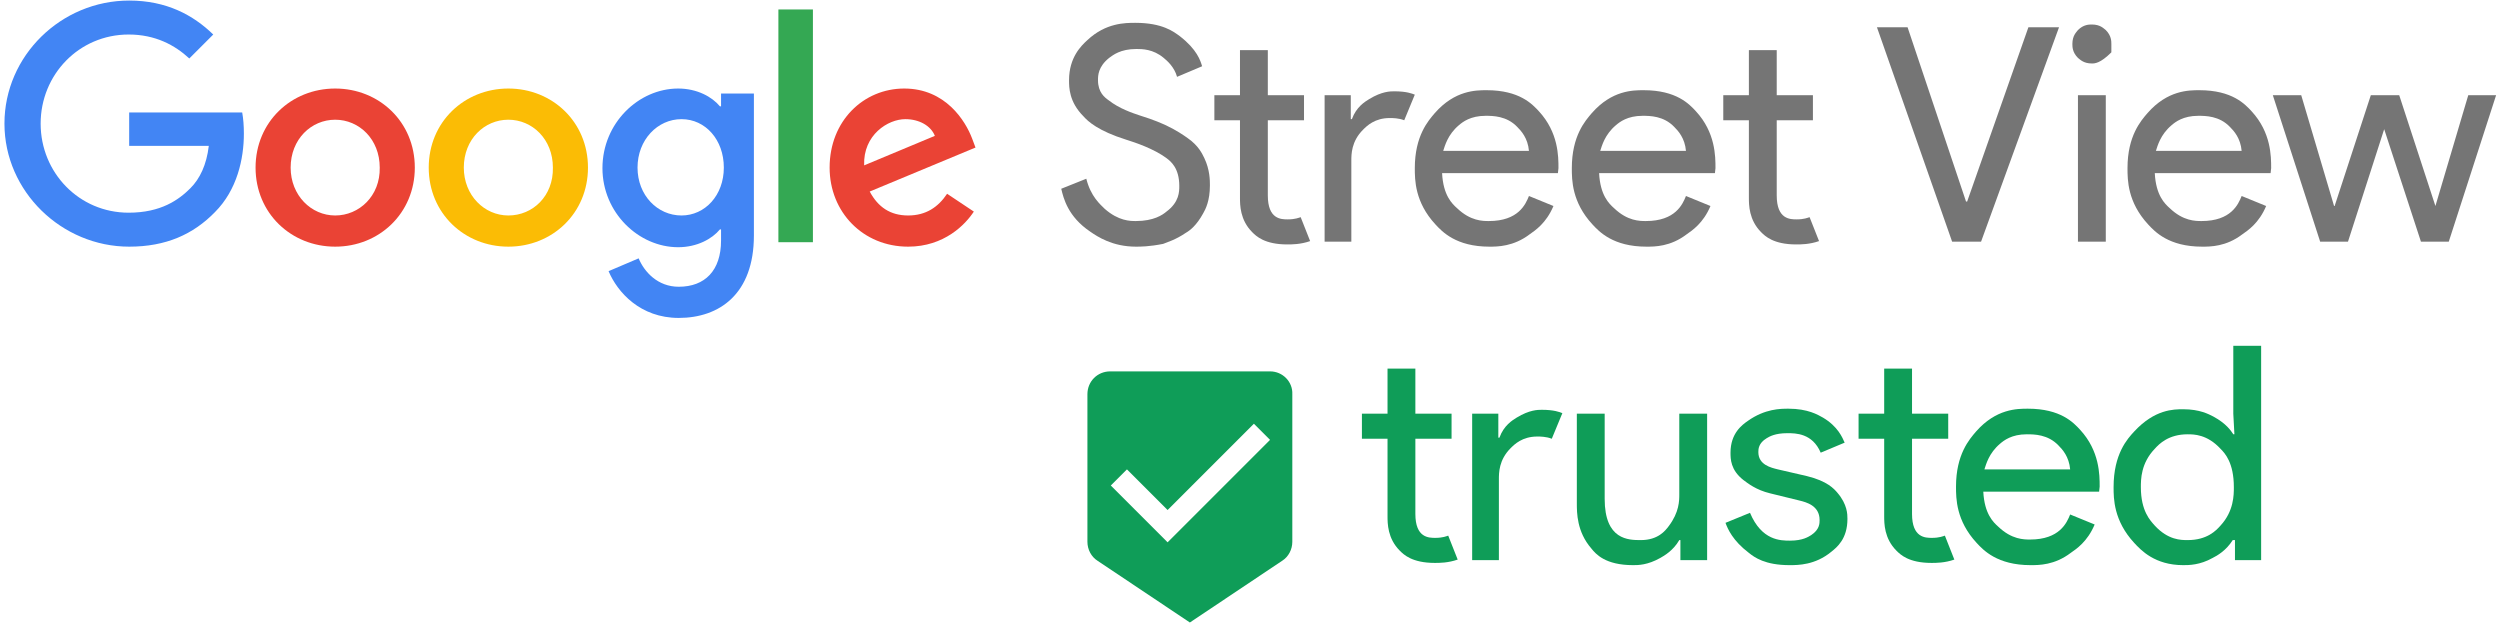 <?xml version="1.0" encoding="UTF-8"?>
<svg width="449px" height="112px" viewBox="0 0 449 112" version="1.1" xmlns="http://www.w3.org/2000/svg" xmlns:xlink="http://www.w3.org/1999/xlink">
    <!-- Generator: Sketch 51.3 (57544) - http://www.bohemiancoding.com/sketch -->
    <title>google-street-view-trusted</title>
    <desc>Created with Sketch.</desc>
    <defs></defs>
    <g id="design" stroke="none" stroke-width="1" fill="none" fill-rule="evenodd">
        <g id="0-0-1" transform="translate(-847, -1403)">
            <g id="google-street-view-trusted" transform="translate(847, 1403)">
                <g id="Group" fill-rule="nonzero">
                    <g opacity="0.54" transform="translate(190, 4)" fill="#000000" id="Shape">
                        <g>
                            <path d="M14,40.3 C9.8,40.3 7.1,38.5 5.8,37.6 C1.8,34.9 1,31.6 0.6,29.9 L5.1,28.1 C5.9,31.3 7.6,32.7 8.4,33.5 C10.9,35.7 13,35.7 14,35.7 C17.2,35.7 18.8,34.6 19.5,34 C21.8,32.3 21.8,30.4 21.8,29.4 C21.8,26.2 20.3,25 19.5,24.4 C17.2,22.7 13.9,21.6 12.3,21.1 C7.2,19.5 5.4,17.8 4.6,16.9 C2,14.3 2,11.7 2,10.4 C2,6.3 4.2,4.2 5.3,3.2 C8.6,0.1 12.1,0.1 13.9,0.1 C18.8,0.1 20.8,1.7 21.9,2.5 C25,4.9 25.6,6.9 25.9,7.9 L21.4,9.8 C20.9,8 19.6,6.9 19,6.4 C17.1,4.8 15.1,4.8 14.1,4.8 C11.2,4.8 9.9,5.9 9.2,6.4 C7.2,8 7.2,9.6 7.2,10.4 C7.2,12.6 8.4,13.5 9.1,14 C11,15.5 13.4,16.3 14.6,16.7 C17.5,17.6 18.7,18.2 19.4,18.5 C21.3,19.4 22.6,20.3 23.3,20.8 C25.3,22.2 25.9,23.6 26.3,24.4 C27.3,26.5 27.3,28.4 27.3,29.3 C27.3,32.1 26.5,33.6 26.1,34.3 C24.9,36.5 23.7,37.4 23,37.8 C21.1,39.1 19.6,39.5 18.9,39.8 C16.4,40.3 14.8,40.3 14,40.3 Z"></path>
                            <path d="M41.2,39.9 C37.1,39.9 35.6,38.4 34.9,37.7 C32.7,35.5 32.7,32.8 32.7,31.5 L32.7,17.6 L28.1,17.6 L28.1,13.1 L32.7,13.1 L32.7,5 L37.7,5 L37.7,13.1 L44.2,13.1 L44.2,17.6 L37.7,17.6 L37.7,31.1 C37.7,35.4 40.1,35.4 41.3,35.4 C42.6,35.4 43.3,35.1 43.6,35 L45.3,39.3 C43.6,39.9 42,39.9 41.2,39.9 Z"></path>
                            <path d="M52.9,39.4 L47.9,39.4 L47.9,13.1 L52.6,13.1 L52.6,17.4 L52.8,17.4 C53.6,15.2 55.1,14.3 55.9,13.8 C58.2,12.4 59.7,12.4 60.4,12.4 C62.6,12.4 63.6,12.8 64.1,13 L62.2,17.6 C61.2,17.2 60.1,17.2 59.6,17.2 C56.9,17.2 55.5,18.6 54.8,19.3 C52.7,21.4 52.7,23.7 52.7,24.9 L52.7,39.4 L52.9,39.4 Z"></path>
                            <path d="M84.6,23.1 C84.4,20.8 83.2,19.5 82.5,18.8 C80.6,16.8 78.1,16.8 76.8,16.8 C74.1,16.8 72.7,17.9 72,18.5 C70,20.2 69.5,22.2 69.2,23.1 L84.6,23.1 Z M77.5,40.3 C71.5,40.3 69,37.6 67.8,36.3 C64.1,32.3 64.1,28.3 64.1,26.2 C64.1,20.4 66.5,17.7 67.7,16.3 C71.3,12.2 75.1,12.2 77,12.2 C82.9,12.2 85.2,14.7 86.4,16 C89.9,19.8 89.9,24.1 89.9,26.2 L89.8,27.1 L69,27.1 C69.2,31.1 70.8,32.6 71.7,33.4 C74.1,35.7 76.3,35.7 77.4,35.7 C82.7,35.7 84,32.7 84.6,31.2 L89,33 C87.7,36.1 85.7,37.4 84.7,38.1 C81.8,40.3 78.9,40.3 77.5,40.3 Z"></path>
                            <path d="M112.8,23.1 C112.6,20.8 111.4,19.5 110.7,18.8 C108.8,16.8 106.3,16.8 105,16.8 C102.3,16.8 100.9,17.9 100.2,18.5 C98.2,20.2 97.7,22.2 97.4,23.1 L112.8,23.1 Z M105.7,40.3 C99.7,40.3 97.2,37.6 96,36.3 C92.3,32.3 92.3,28.3 92.3,26.2 C92.3,20.4 94.7,17.7 95.9,16.3 C99.5,12.2 103.3,12.2 105.2,12.2 C111.1,12.2 113.4,14.7 114.6,16 C118.1,19.8 118.1,24.1 118.1,26.2 L118,27.1 L97.2,27.1 C97.4,31.1 99,32.6 99.9,33.4 C102.3,35.7 104.5,35.7 105.6,35.7 C110.9,35.7 112.2,32.7 112.8,31.2 L117.2,33 C115.9,36.1 113.9,37.4 112.9,38.1 C110,40.3 107.2,40.3 105.7,40.3 Z"></path>
                            <path d="M132.6,39.9 C128.5,39.9 127,38.4 126.3,37.7 C124.1,35.5 124.1,32.8 124.1,31.5 L124.1,17.6 L119.5,17.6 L119.5,13.1 L124.1,13.1 L124.1,5 L129.1,5 L129.1,13.1 L135.6,13.1 L135.6,17.6 L129.1,17.6 L129.1,31.1 C129.1,35.4 131.5,35.4 132.7,35.4 C134,35.4 134.7,35.1 135,35 L136.7,39.3 C135,39.9 133.4,39.9 132.6,39.9 Z"></path>
                            <polygon points="160.6 39.4 147.1 0.9 152.6 0.9 163.1 32.2 163.3 32.2 174.3 0.9 179.8 0.9 165.8 39.4"></polygon>
                            <path d="M188.2,39.4 L183.2,39.4 L183.2,13.1 L188.2,13.1 L188.2,39.4 Z M189.2,5.4 C187.2,7.4 186.2,7.4 185.7,7.4 C184.2,7.4 183.6,6.7 183.2,6.4 C182.2,5.4 182.2,4.4 182.2,3.9 C182.2,2.4 182.9,1.8 183.2,1.4 C184.2,0.4 185.2,0.4 185.7,0.4 C187.2,0.4 187.8,1.1 188.2,1.4 C189.2,2.4 189.2,3.4 189.2,3.9 C189.2,5.4 189.2,5.4 189.2,5.4 Z"></path>
                            <path d="M212.6,23.1 C212.4,20.8 211.2,19.5 210.5,18.8 C208.6,16.8 206.1,16.8 204.8,16.8 C202.1,16.8 200.7,17.9 200,18.5 C198,20.2 197.5,22.2 197.2,23.1 L212.6,23.1 Z M205.5,40.3 C199.5,40.3 197,37.6 195.8,36.3 C192.1,32.3 192.1,28.3 192.1,26.2 C192.1,20.4 194.5,17.7 195.7,16.3 C199.3,12.2 203.1,12.2 205,12.2 C210.9,12.2 213.2,14.7 214.4,16 C217.9,19.8 217.9,24.1 217.9,26.2 L217.8,27.1 L197,27.1 C197.2,31.1 198.8,32.6 199.7,33.4 C202.1,35.7 204.3,35.7 205.4,35.7 C210.7,35.7 212,32.7 212.6,31.2 L217,33 C215.7,36.1 213.7,37.4 212.7,38.1 C209.8,40.3 207,40.3 205.5,40.3 Z"></path>
                            <polygon points="249.8 39.4 244.8 39.4 238.2 19.2 231.7 39.4 226.7 39.4 218.2 13.1 223.3 13.1 229.2 33 229.3 33 235.8 13.1 240.9 13.1 247.4 33 247.4 33 253.3 13.1 258.3 13.1"></polygon>
                        </g>
                    </g>
                    <path d="M0.8,22.2 C0.8,10 11,0.1 23.2,0.1 C29.9,0.1 34.7,2.7 38.3,6.2 L34,10.5 C31.4,8.1 27.9,6.2 23.1,6.2 C14.2,6.2 7.3,13.4 7.3,22.2 C7.3,31 14.2,38.2 23.1,38.2 C28.9,38.2 32.1,35.9 34.2,33.8 C35.9,32.1 37.1,29.6 37.5,26.2 L23.2,26.2 L23.2,20.2 L43.5,20.2 C43.7,21.3 43.8,22.6 43.8,24 C43.8,28.5 42.6,34.1 38.6,38.1 C34.7,42.1 29.8,44.3 23.2,44.3 C11.1,44.3 0.8,34.4 0.8,22.2" id="Shape" fill="#4285F4"></path>
                    <path d="M60.2,15.9 C52.3,15.9 45.9,21.9 45.9,30.1 C45.9,38.3 52.3,44.3 60.2,44.3 C68.1,44.3 74.5,38.3 74.5,30.1 C74.5,21.9 68.1,15.9 60.2,15.9 M60.2,38.7 C55.9,38.7 52.2,35.1 52.2,30.1 C52.2,25 55.9,21.5 60.2,21.5 C64.5,21.5 68.2,25 68.2,30.1 C68.3,35.2 64.5,38.7 60.2,38.7" id="Shape" fill="#EA4335"></path>
                    <path d="M91.3,15.9 C83.4,15.9 77,21.9 77,30.1 C77,38.3 83.4,44.3 91.3,44.3 C99.2,44.3 105.6,38.3 105.6,30.1 C105.6,21.9 99.2,15.9 91.3,15.9 M91.3,38.7 C87,38.7 83.3,35.1 83.3,30.1 C83.3,25 87,21.5 91.3,21.5 C95.6,21.5 99.3,25 99.3,30.1 C99.4,35.2 95.7,38.7 91.3,38.7" id="Shape" fill="#FBBC05"></path>
                    <path d="M129.5,16.8 L129.5,19.1 L129.3,19.1 C127.9,17.4 125.2,15.9 121.8,15.9 C114.7,15.9 108.2,22.1 108.2,30.2 C108.2,38.2 114.7,44.4 121.8,44.4 C125.2,44.4 127.9,42.9 129.3,41.2 L129.5,41.2 L129.5,43.2 C129.5,48.6 126.6,51.5 121.9,51.5 C118.1,51.5 115.7,48.8 114.7,46.4 L109.3,48.7 C110.9,52.5 115,57.1 121.9,57.1 C129.2,57.1 135.4,52.8 135.4,42.3 L135.4,16.8 L129.5,16.8 Z M122.4,38.7 C118.1,38.7 114.5,35.1 114.5,30.1 C114.5,25.1 118.1,21.4 122.4,21.4 C126.7,21.4 130,25.1 130,30.1 C130,35.1 126.6,38.7 122.4,38.7 Z" id="Shape" fill="#4285F4"></path>
                    <rect id="Rectangle-path" fill="#34A853" x="139.8" y="1.7" width="6.2" height="41.8"></rect>
                    <path d="M163.1,38.7 C159.9,38.7 157.7,37.2 156.2,34.4 L175.2,26.5 L174.6,24.9 C173.4,21.7 169.8,15.9 162.4,15.9 C155.1,15.9 149,21.7 149,30.1 C149,38.1 155,44.3 163.1,44.3 C169.6,44.3 173.4,40.3 174.9,38 L170.1,34.8 C168.5,37.2 166.3,38.7 163.1,38.7 M162.6,21.4 C165.1,21.4 167.2,22.6 167.9,24.4 L155.2,29.7 C155,24.2 159.5,21.4 162.6,21.4" id="Shape" fill="#EA4335"></path>
                </g>
                <path d="M257.7,101.1 C253.6,101.1 252.1,99.6 251.4,98.9 C249.2,96.7 249.2,94 249.2,92.7 L249.2,78.8 L244.6,78.8 L244.6,74.3 L249.2,74.3 L249.2,66.2 L254.2,66.2 L254.2,74.3 L260.7,74.3 L260.7,78.8 L254.2,78.8 L254.2,92.3 C254.2,96.6 256.6,96.6 257.8,96.6 C259.1,96.6 259.8,96.3 260.1,96.2 L261.8,100.5 C260.1,101.1 258.5,101.1 257.7,101.1 Z" id="Shape" fill="#0F9D58" fill-rule="nonzero"></path>
                <path d="M269.4,100.6 L264.4,100.6 L264.4,74.3 L269.1,74.3 L269.1,78.6 L269.3,78.6 C270.1,76.4 271.6,75.5 272.4,75 C274.7,73.6 276.2,73.6 276.9,73.6 C279.1,73.6 280.1,74 280.6,74.2 L278.7,78.8 C277.7,78.4 276.6,78.4 276.1,78.4 C273.4,78.4 272,79.8 271.3,80.5 C269.2,82.6 269.2,84.9 269.2,86.1 L269.2,100.6 L269.4,100.6 Z" id="Shape" fill="#0F9D58" fill-rule="nonzero"></path>
                <path d="M306.5,100.6 L301.8,100.6 L301.8,97 L301.6,97 C300.5,98.9 298.9,99.8 298.2,100.2 C295.9,101.5 294.2,101.5 293.3,101.5 C288.3,101.5 286.6,99.5 285.8,98.5 C283.2,95.5 283.2,92.1 283.2,90.4 L283.2,74.3 L288.2,74.3 L288.2,89.6 C288.2,97 292.5,97 294.7,97 C297.8,97 299.1,95.3 299.7,94.5 C301.6,92 301.6,89.9 301.6,88.8 L301.6,74.3 L306.6,74.3 L306.6,100.6 L306.5,100.6 Z" id="Shape" fill="#0F9D58" fill-rule="nonzero"></path>
                <path d="M321.4,101.5 C317,101.5 315.1,100.1 314.1,99.3 C311.2,97.1 310.3,95 309.9,93.9 L314.3,92.1 C316.4,97.1 319.8,97.1 321.5,97.1 C323.8,97.1 324.8,96.4 325.3,96.1 C326.8,95.1 326.8,94 326.8,93.4 C326.8,90.8 324.4,90.2 323.2,89.9 L317.9,88.6 C315.4,88 313.9,86.8 313.1,86.2 C310.8,84.4 310.8,82.4 310.8,81.3 C310.8,77.8 312.9,76.3 313.9,75.6 C317,73.4 319.8,73.4 321.2,73.4 C324.7,73.4 326.5,74.5 327.4,75 C330.1,76.6 330.9,78.6 331.3,79.5 L327,81.3 C325.5,77.8 322.5,77.8 321,77.8 C318.8,77.8 317.8,78.4 317.3,78.7 C315.8,79.6 315.8,80.7 315.8,81.2 C315.8,83.5 318.1,84 319.3,84.3 L324.5,85.5 C328.2,86.4 329.4,87.8 330,88.5 C331.8,90.6 331.8,92.4 331.8,93.2 C331.8,96.8 329.9,98.3 328.9,99.1 C326,101.5 322.9,101.5 321.4,101.5 Z" id="Shape" fill="#0F9D58" fill-rule="nonzero"></path>
                <path d="M346.9,101.1 C342.8,101.1 341.3,99.6 340.6,98.9 C338.4,96.7 338.4,94 338.4,92.7 L338.4,78.8 L333.8,78.8 L333.8,74.3 L338.4,74.3 L338.4,66.2 L343.4,66.2 L343.4,74.3 L349.9,74.3 L349.9,78.8 L343.4,78.8 L343.4,92.3 C343.4,96.6 345.8,96.6 347,96.6 C348.3,96.6 349,96.3 349.3,96.2 L351,100.5 C349.3,101.1 347.7,101.1 346.9,101.1 Z" id="Shape" fill="#0F9D58" fill-rule="nonzero"></path>
                <path d="M371.8,84.3 C371.6,82 370.4,80.7 369.7,80 C367.8,78 365.3,78 364,78 C361.3,78 359.9,79.1 359.2,79.7 C357.2,81.4 356.7,83.4 356.4,84.3 L371.8,84.3 Z M364.7,101.5 C358.7,101.5 356.2,98.8 355,97.5 C351.3,93.5 351.3,89.5 351.3,87.4 C351.3,81.6 353.7,78.9 354.9,77.5 C358.5,73.4 362.3,73.4 364.2,73.4 C370.1,73.4 372.4,75.9 373.6,77.2 C377.1,81 377.1,85.3 377.1,87.4 L377,88.3 L356.2,88.3 C356.4,92.3 358,93.8 358.9,94.6 C361.3,96.9 363.5,96.9 364.6,96.9 C369.9,96.9 371.2,93.9 371.8,92.4 L376.2,94.2 C374.9,97.3 372.9,98.6 371.9,99.3 C369,101.5 366.2,101.5 364.7,101.5 Z" id="Shape" fill="#0F9D58" fill-rule="nonzero"></path>
                <path d="M392.9,97 C396.4,97 398,95.3 398.8,94.4 C401.2,91.8 401.2,88.9 401.2,87.5 C401.2,83.1 399.6,81.4 398.8,80.6 C396.4,78 394,78 392.9,78 C389.5,78 387.8,79.7 387,80.6 C384.5,83.2 384.5,86.1 384.5,87.5 C384.5,91.8 386.2,93.5 387,94.4 C389.4,97 391.7,97 392.9,97 Z M392.1,101.5 C387,101.5 384.5,98.8 383.3,97.5 C379.6,93.5 379.6,89.5 379.6,87.5 C379.6,81.5 382.1,78.8 383.3,77.5 C387,73.5 390.4,73.5 392.1,73.5 C395.1,73.5 396.7,74.4 397.5,74.8 C399.9,76.1 400.7,77.4 401.1,78 L401.3,78 L401.1,74.3 L401.1,62.1 L406.1,62.1 L406.1,100.6 L401.4,100.6 L401.4,97 L401,97 C399.8,98.9 398.2,99.8 397.4,100.2 C395.1,101.5 393.1,101.5 392.1,101.5 Z" id="Shape" fill="#0F9D58" fill-rule="nonzero"></path>
                <path d="M209.7,97.4 L199.5,87.2 L202.4,84.3 L209.7,91.6 L225.2,76.1 L228.1,79 L209.7,97.4 Z M228.1,66.7 L199.4,66.7 C197.1,66.7 195.3,68.5 195.3,70.8 L195.3,97.3 C195.3,98.7 196,100 197.1,100.7 L213.7,111.8 L230.3,100.7 C231.4,100 232.1,98.7 232.1,97.3 L232.1,70.8 C232.2,68.6 230.4,66.7 228.1,66.7 Z" id="Shape" fill="#0F9D58"></path>
            </g>
        </g>
    </g>
</svg>